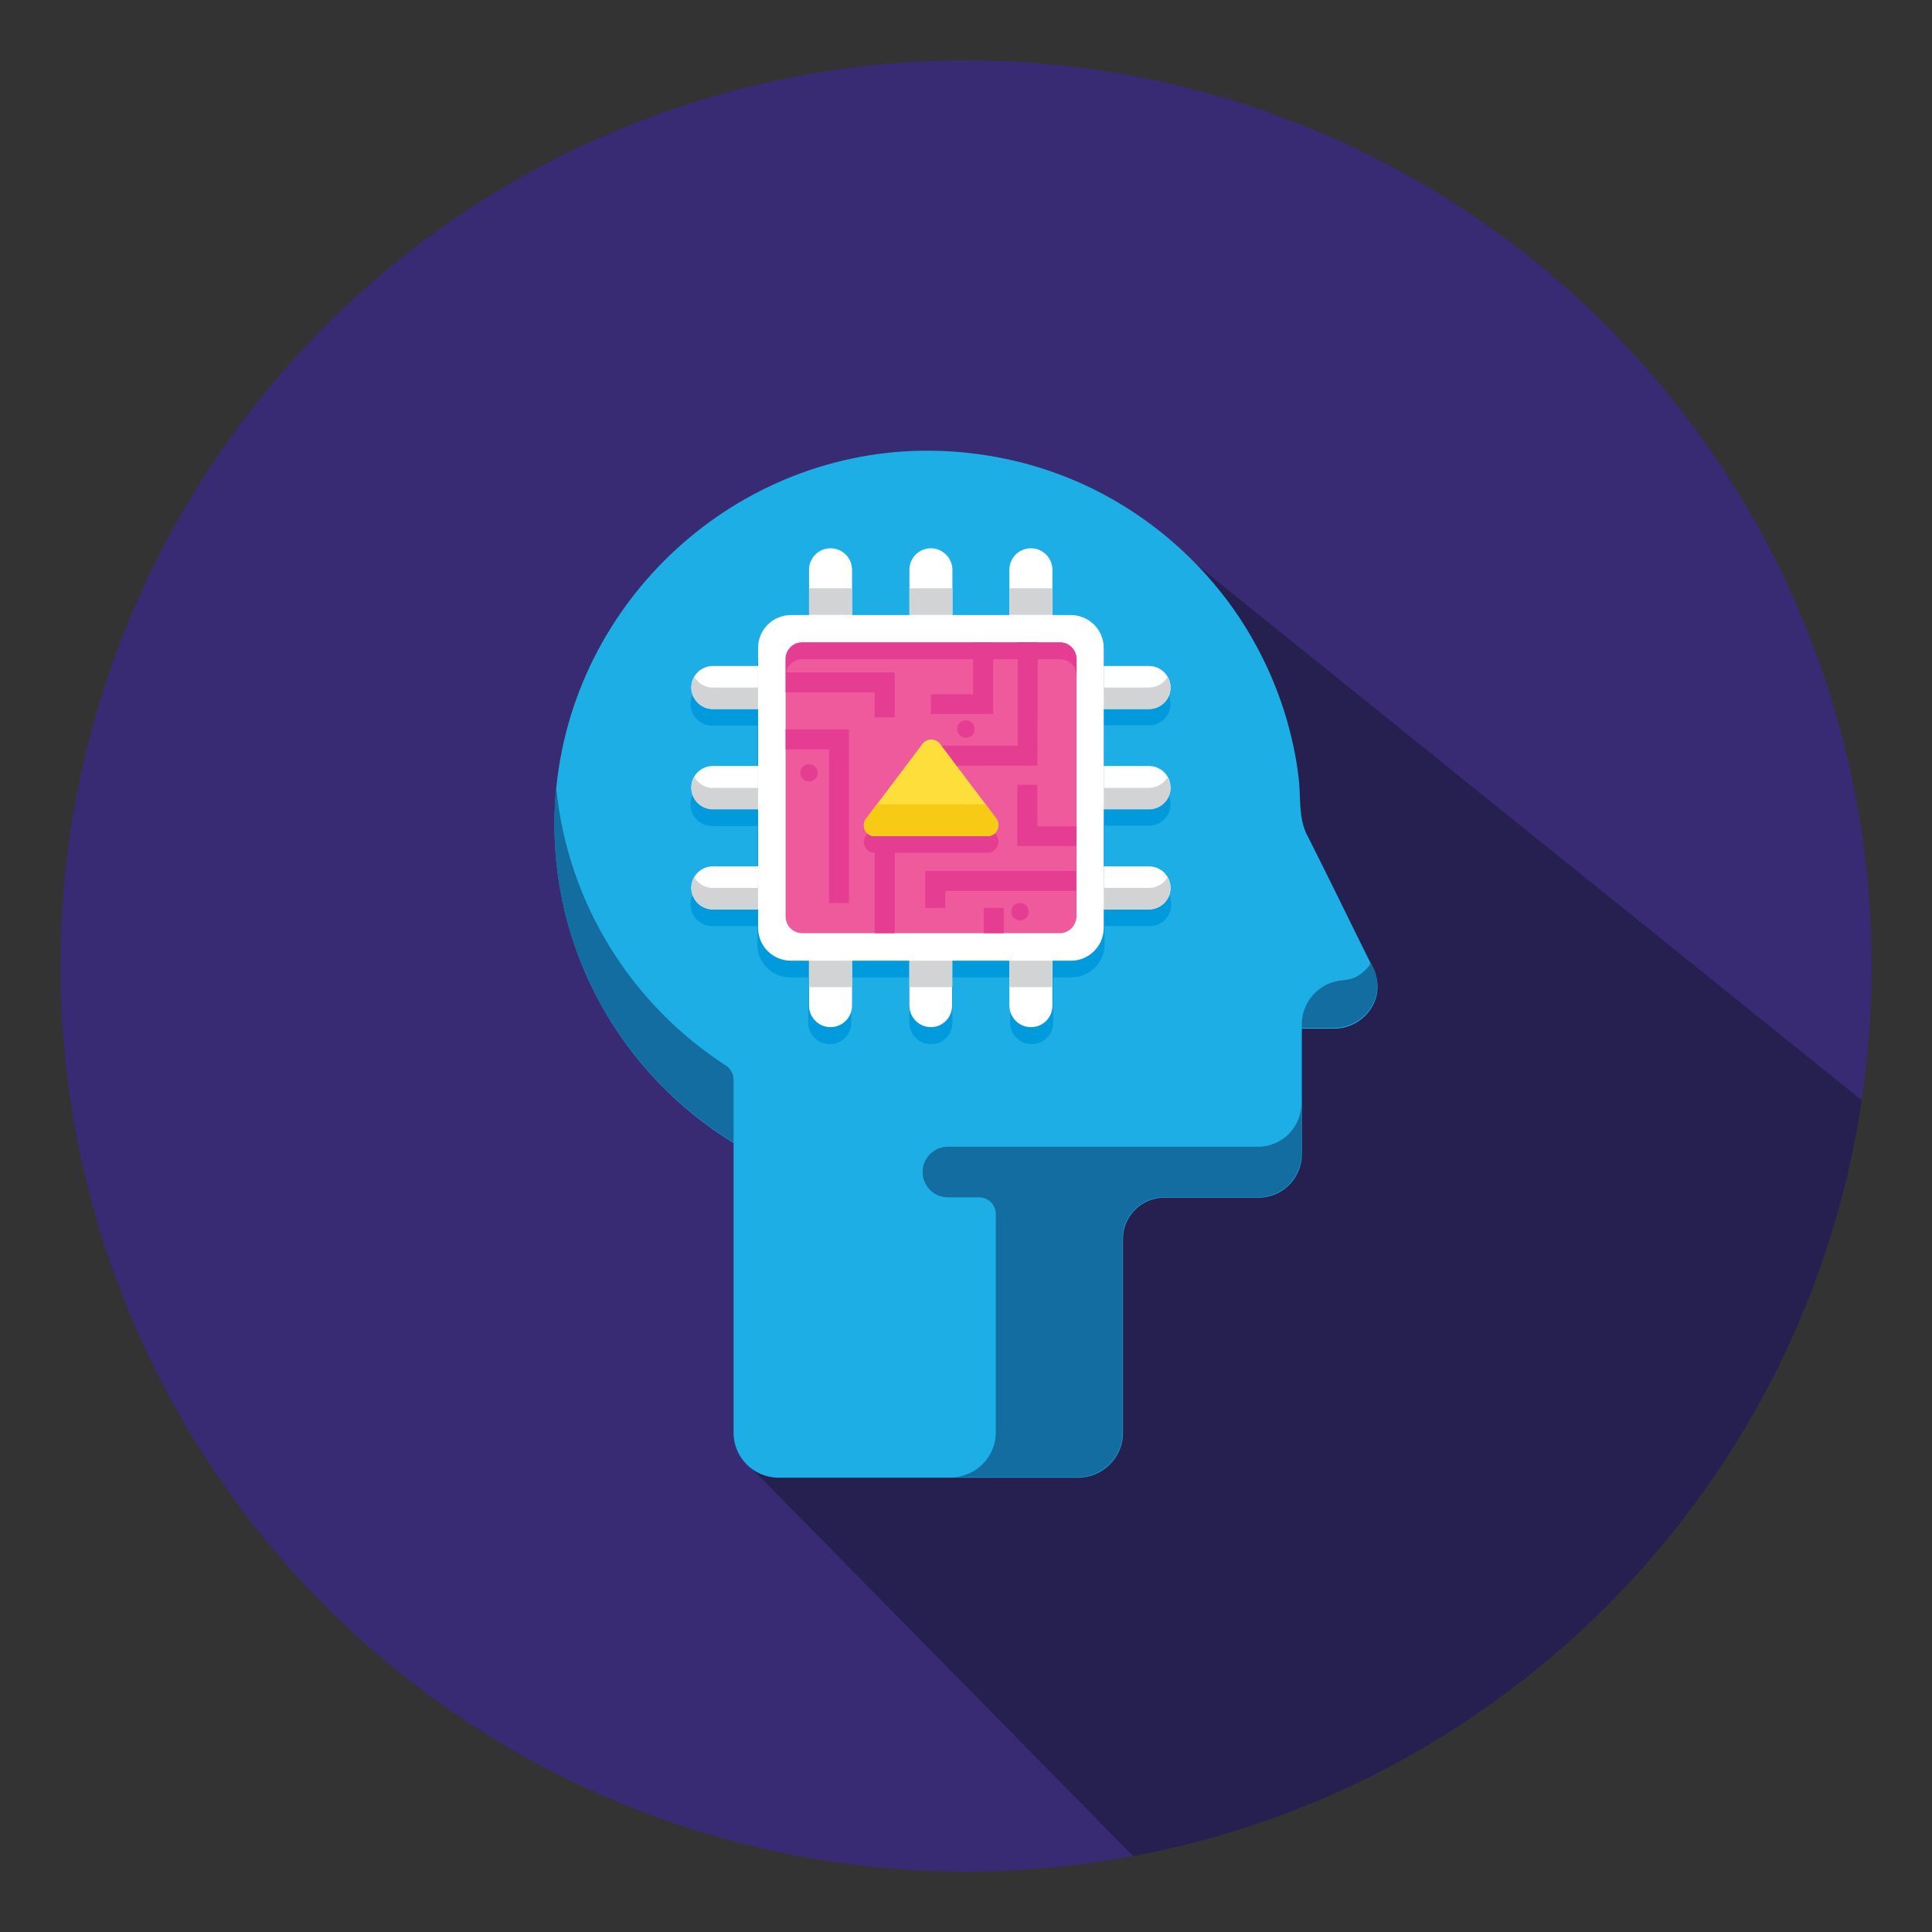 <?xml version="1.0" encoding="utf-8"?>
<!-- Generator: Adobe Illustrator 24.0.0, SVG Export Plug-In . SVG Version: 6.00 Build 0)  -->
<svg version="1.1" id="Layer_1" xmlns="http://www.w3.org/2000/svg" xmlns:xlink="http://www.w3.org/1999/xlink" x="0px" y="0px"
	 viewBox="0 0 512 512" style="enable-background:new 0 0 512 512;" xml:space="preserve">
<rect x="0" y="0" width="512" height="512" fill="#333333" stroke="none"/>
<style type="text/css">
	.st0{fill:#382B73;}
	.st1{fill:#25204F;}
	.st2{fill:#1CAEE4;}
	.st3{fill:#136DA0;}
	.st4{fill:#009ADD;}
	.st5{fill:#FFFFFF;}
	.st6{fill:#D1D3D4;}
	.st7{fill:#EF5A9D;}
	.st8{fill:#E43D91;}
	.st9{fill:#FEDE3A;}
	.st10{fill:#F7CB15;}
</style>
<circle class="st0" cx="256" cy="256" r="240"/>
<g>
	<path class="st1" d="M493.4,291.6C417,230.1,317.4,149.9,317.2,149.7L196.9,386.8l103.4,105.1C400.2,473.3,478.3,392.8,493.4,291.6
		z"/>
</g>
<path class="st2" d="M363.9,256.6c-5.9-11.8-11.6-23.7-17.6-35.5c-2.3-4.6-1.5-10.4-2.2-15.4c-0.6-5.1-1.7-10.1-3.1-15
	c-2.8-9.6-7.1-18.8-12.6-27.1c-11-16.5-27-29.6-45.4-37c-12.9-5.2-27-7.6-40.9-7.1c-51.5,2-93.4,44.1-95.1,95.7
	c-1.2,37.1,18.1,69.8,47.4,87.7v76.8c0,6.5,5.3,11.9,11.9,11.9h79.4c6.5,0,11.9-5.3,11.9-11.9v-51.4c0-6,4.9-10.9,10.9-10.9h25
	c6.4,0,11.5-5.2,11.5-11.5v-33.3h8.6c7.6,0,13.5-7.5,10.8-14.7C364.2,257.3,364.1,257,363.9,256.6z"/>
<path class="st3" d="M194.4,286.1c0-1.5-0.8-2.9-2-3.7c-24.8-16-42-42.8-45-73.7c-0.3,3.1-0.5,6.3-0.5,9.6c0,35.8,19,67.1,47.5,84.5
	V286.1z"/>
<path class="st3" d="M353.5,272.4H345v-1c0-3.8,2-7.5,5.1-9.6c1.4-1,3.1-1.6,4.8-1.9c1.6-0.2,3.3-0.3,4.8-1.2c1.5-0.9,2.7-2,3.6-3.5
	l0.6,1.2c0.4,0.7,0.7,1.5,0.8,2.2c0,0.2,0.1,0.3,0.1,0.5c0.1,0.2,0.1,0.4,0.1,0.7C365.8,266.4,360.4,272.4,353.5,272.4L353.5,272.4z
	"/>
<path class="st3" d="M333.4,303.9h-82.2c-3.7,0-6.7,3-6.7,6.7s3,6.7,6.7,6.7h8.3c2.4,0,4.4,2,4.4,4.4v57.9c0,6.5-5.3,11.9-11.9,11.9
	h33.6c6.5,0,11.9-5.3,11.9-11.9v-51.4c0-6,4.9-10.9,10.9-10.9h25c6.4,0,11.5-5.2,11.5-11.5v-13.5
	C344.9,298.7,339.8,303.9,333.4,303.9z"/>
<path class="st4" d="M304.5,218.8c3.1,0,5.7-2.5,5.7-5.7c0-3.1-2.5-5.7-5.7-5.7h-12v-15.2h12c3.1,0,5.7-2.5,5.7-5.7
	c0-3.1-2.5-5.7-5.7-5.7h-12V176c0-4.8-3.9-8.7-8.7-8.7h-4.9v-12c0-3.1-2.5-5.7-5.7-5.7c-3.1,0-5.7,2.5-5.7,5.7v12h-15.2v-12
	c0-3.1-2.5-5.7-5.7-5.7s-5.7,2.5-5.7,5.7v12h-15.2v-12c0-3.1-2.5-5.7-5.7-5.7s-5.7,2.5-5.7,5.7v12h-4.9c-4.8,0-8.7,3.9-8.7,8.7v4.9
	h-12c-3.1,0-5.7,2.5-5.7,5.7c0,3.1,2.5,5.7,5.7,5.7h12v15.2h-12c-3.1,0-5.7,2.5-5.7,5.7c0,3.1,2.5,5.7,5.7,5.7h12V234h-12
	c-3.1,0-5.7,2.5-5.7,5.7c0,3.1,2.5,5.7,5.7,5.7h12v4.9c0,4.8,3.9,8.7,8.7,8.7h4.8v12c0,3.1,2.5,5.7,5.7,5.7c3.1,0,5.7-2.5,5.7-5.7
	v-12H241v12c0,3.1,2.5,5.7,5.7,5.7s5.7-2.5,5.7-5.7v-12h15.3v12c0,3.1,2.5,5.7,5.7,5.7c3.1,0,5.7-2.5,5.7-5.7v-12h4.9
	c4.8,0,8.7-3.9,8.7-8.7v-4.9h12c3.1,0,5.7-2.5,5.7-5.7c0-3.1-2.5-5.7-5.7-5.7h-12v-15.2L304.5,218.8z"/>
<path class="st5" d="M304.5,187.9h-12v-11.4h12c3.1,0,5.7,2.5,5.7,5.7C310.2,185.4,307.6,187.9,304.5,187.9L304.5,187.9z"/>
<path class="st6" d="M304.5,182.2h-12v5.7h12c3.1,0,5.7-2.5,5.7-5.7c0-1-0.3-2-0.8-2.8C308.4,181.1,306.6,182.2,304.5,182.2z"/>
<path class="st5" d="M304.5,214.4h-12v-11.4h12c3.1,0,5.7,2.5,5.7,5.7C310.2,211.9,307.6,214.4,304.5,214.4L304.5,214.4z"/>
<path class="st6" d="M304.5,208.8h-12v5.7h12c3.1,0,5.7-2.5,5.7-5.7c0-1-0.3-2-0.8-2.8C308.4,207.6,306.6,208.8,304.5,208.8z"/>
<path class="st5" d="M304.5,241h-12v-11.4h12c3.1,0,5.7,2.5,5.7,5.7C310.2,238.5,307.6,241,304.5,241L304.5,241z"/>
<path class="st6" d="M304.5,235.3h-12v5.7h12c3.1,0,5.7-2.5,5.7-5.7c0-1-0.3-2-0.8-2.8C308.4,234.2,306.6,235.3,304.5,235.3z"/>
<path class="st5" d="M188.9,187.9h12v-11.4h-12c-3.1,0-5.7,2.5-5.7,5.7C183.3,185.4,185.8,187.9,188.9,187.9L188.9,187.9z"/>
<path class="st6" d="M188.9,182.2h12v5.7h-12c-3.1,0-5.7-2.5-5.7-5.7c0-1,0.3-2,0.8-2.8C185,181.1,186.8,182.2,188.9,182.2z"/>
<path class="st5" d="M188.9,214.4h12v-11.4h-12c-3.1,0-5.7,2.5-5.7,5.7C183.3,211.9,185.8,214.4,188.9,214.4L188.9,214.4z"/>
<path class="st6" d="M188.9,208.8h12v5.7h-12c-3.1,0-5.7-2.5-5.7-5.7c0-1,0.3-2,0.8-2.8C185,207.6,186.8,208.8,188.9,208.8z"/>
<path class="st5" d="M188.9,241h12v-11.4h-12c-3.1,0-5.7,2.5-5.7,5.7C183.3,238.5,185.8,241,188.9,241L188.9,241z"/>
<path class="st6" d="M188.9,235.3h12v5.7h-12c-3.1,0-5.7-2.5-5.7-5.7c0-1,0.3-2,0.8-2.8C185,234.2,186.8,235.3,188.9,235.3z"/>
<g>
	<path class="st5" d="M225.8,151v12h-11.4v-12c0-3.1,2.5-5.7,5.7-5.7C223.3,145.3,225.8,147.9,225.8,151L225.8,151z"/>
	<path class="st5" d="M252.4,151v12H241v-12c0-3.1,2.5-5.7,5.7-5.7C249.8,145.3,252.4,147.9,252.4,151L252.4,151z"/>
	<path class="st5" d="M278.9,151v12h-11.4v-12c0-3.1,2.5-5.7,5.7-5.7C276.4,145.3,278.9,147.9,278.9,151z"/>
	<path class="st5" d="M225.8,266.5v-12h-11.4v12c0,3.1,2.5,5.7,5.7,5.7C223.2,272.2,225.8,269.7,225.8,266.5L225.8,266.5z"/>
	<path class="st5" d="M252.3,266.5v-12H241v12c0,3.1,2.5,5.7,5.7,5.7C249.8,272.2,252.3,269.7,252.3,266.5L252.3,266.5z"/>
	<path class="st5" d="M278.9,266.5v-12h-11.4v12c0,3.1,2.5,5.7,5.7,5.7C276.4,272.2,278.9,269.7,278.9,266.5z"/>
	<path class="st5" d="M283.8,254.6h-74.2c-4.8,0-8.7-3.9-8.7-8.7v-74.2c0-4.8,3.9-8.7,8.7-8.7h74.2c4.8,0,8.7,3.9,8.7,8.7v74.2
		C292.5,250.7,288.6,254.6,283.8,254.6L283.8,254.6z"/>
</g>
<path class="st7" d="M280.9,247.3h-68.3c-2.4,0-4.4-1.9-4.4-4.4v-68.3c0-2.4,1.9-4.4,4.4-4.4h68.3c2.4,0,4.4,1.9,4.4,4.4v68.3
	C285.2,245.3,283.3,247.3,280.9,247.3z"/>
<g>
	<path class="st8" d="M280.9,170.3h-68.3c-2.4,0-4.4,1.9-4.4,4.4v4.4c0-2.4,1.9-4.4,4.4-4.4h68.3c2.4,0,4.4,1.9,4.4,4.4v-4.4
		C285.2,172.2,283.3,170.3,280.9,170.3z"/>
	<path class="st8" d="M261.7,226h-29.9c-2.4,0-3.7-2.7-2.3-4.6l15-19.9c1.1-1.5,3.4-1.5,4.6,0l15,19.9
		C265.4,223.3,264,226,261.7,226z"/>
	<path class="st8" d="M274.9,202.9h-28.1v-5.3h22.9v-27.4h5.3L274.9,202.9z"/>
	<path class="st8" d="M231.8,216.8h5.3v30.5h-5.3V216.8z"/>
	<path class="st8" d="M237.1,190.1h-5.3v-6.6h-23.6v-5.3h28.9V190.1z"/>
	<path class="st8" d="M250.5,240.6h-5.3v-9.8h40v5.3h-34.7V240.6z"/>
	<path class="st8" d="M260.7,240.6h5.3v6.7h-5.3V240.6z"/>
	<path class="st8" d="M225,239.3h-5.3v-40.7h-11.5v-5.3H225V239.3z"/>
	<path class="st8" d="M263.2,189.2h-16.5V184h11.2v-13.7h5.3L263.2,189.2z"/>
	<path class="st8" d="M285.2,224.2h-15.6V208h5.3V219h10.4L285.2,224.2z"/>
	<path class="st8" d="M216.7,204.8c0,1.3-1,2.3-2.3,2.3c-1.3,0-2.3-1-2.3-2.3c0-1.3,1-2.3,2.3-2.3S216.7,203.6,216.7,204.8z"/>
	<path class="st8" d="M258.3,193.2c0,1.3-1,2.3-2.3,2.3s-2.3-1-2.3-2.3c0-1.3,1-2.3,2.3-2.3C257.2,190.9,258.3,192,258.3,193.2z"/>
	<path class="st8" d="M272.6,241.6c0,1.3-1,2.3-2.3,2.3c-1.3,0-2.3-1-2.3-2.3c0-1.3,1-2.3,2.3-2.3S272.6,240.3,272.6,241.6z"/>
</g>
<path class="st9" d="M261.7,221.6h-29.9c-2.4,0-3.7-2.7-2.3-4.6l15-19.9c1.1-1.5,3.4-1.5,4.6,0l15,19.9
	C265.4,218.9,264,221.6,261.7,221.6z"/>
<path class="st10" d="M261.1,213.2h-28.8l-2.8,3.8c-1.4,1.9-0.1,4.6,2.3,4.6h29.9c2.4,0,3.7-2.7,2.3-4.6L261.1,213.2z"/>
<path class="st6" d="M214.4,254.6h11.4v7h-11.4V254.6z"/>
<path class="st6" d="M241,254.6h11.4v7H241V254.6z"/>
<path class="st6" d="M267.5,254.6h11.4v7h-11.4V254.6z"/>
<path class="st6" d="M214.4,155.9h11.4v7h-11.4V155.9z"/>
<path class="st6" d="M241,155.9h11.4v7H241V155.9z"/>
<path class="st6" d="M267.5,155.9h11.4v7h-11.4V155.9z"/>
</svg>

